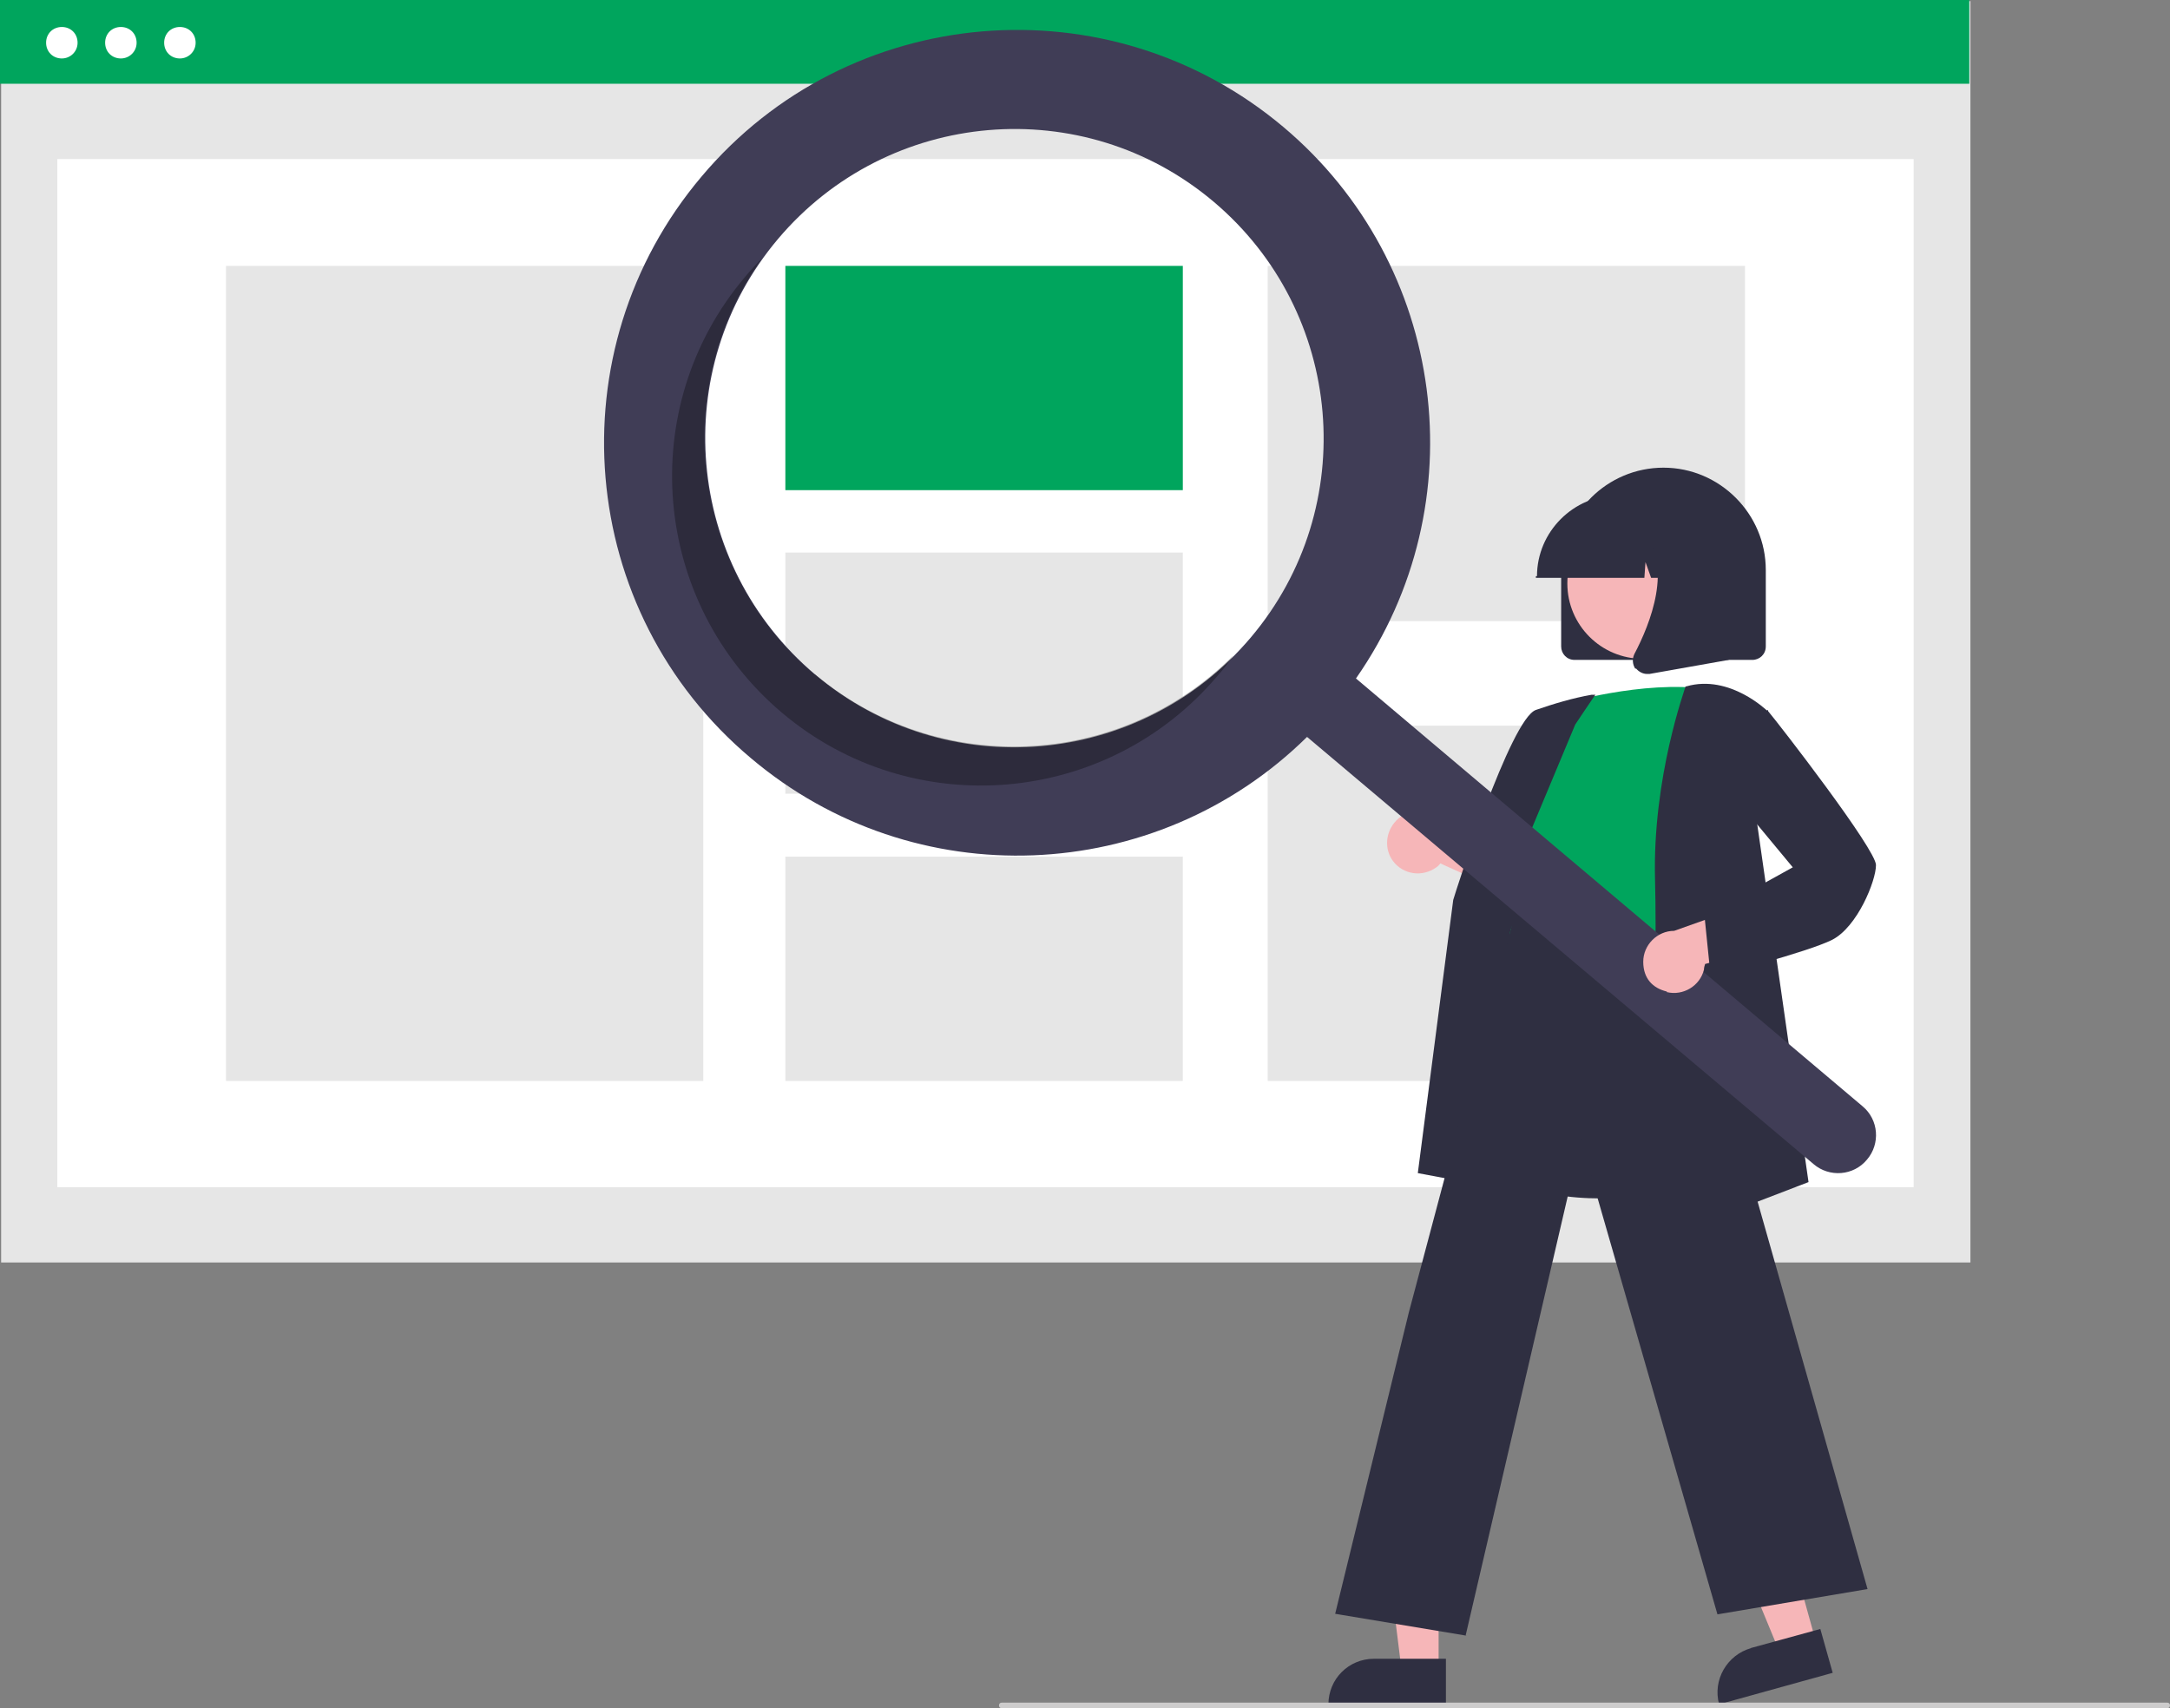 <?xml version="1.0" encoding="UTF-8"?>
<svg id="Ebene_1" xmlns="http://www.w3.org/2000/svg" version="1.1" viewBox="0 0 386 303.9">
  <rect x="0" y="0" width="386" height="303.9" fill="#808080" stroke="none"/>
  <!-- Generator: Adobe Illustrator 29.1.0, SVG Export Plug-In . SVG Version: 2.1.0 Build 142)  -->
  <defs>
    <style>
      .st0 {
        isolation: isolate;
        opacity: .3;
      }

      .st1 {
        fill: #403d56;
      }

      .st2 {
        fill: #e6e6e6;
      }

      .st3 {
        fill: #f6b6b8;
      }

      .st4 {
        fill: #fff;
      }

      .st5 {
        fill: #2f2f41;
      }

      .st6 {
        fill: #00a55d;
      }

      .st7 {
        fill: #cdcccc;
      }
    </style>
  </defs>
  <path class="st2" d="M350.5.2H.2v224.4h350.3V.2Z"/>
  <path class="st4" d="M340.4,28.3H10.2v182.9h330.2V28.3Z"/>
  <path class="st6" d="M350.3,0H0v14.9h350.3V0Z"/>
  <path class="st4" d="M11,10.4c1.5,0,2.8-1.2,2.8-2.8s-1.2-2.8-2.8-2.8-2.8,1.2-2.8,2.8,1.2,2.8,2.8,2.8Z"/>
  <path class="st4" d="M21.5,10.4c1.5,0,2.8-1.2,2.8-2.8s-1.2-2.8-2.8-2.8-2.8,1.2-2.8,2.8,1.2,2.8,2.8,2.8Z"/>
  <path class="st4" d="M32,10.4c1.5,0,2.8-1.2,2.8-2.8s-1.2-2.8-2.8-2.8-2.8,1.2-2.8,2.8,1.2,2.8,2.8,2.8Z"/>
  <path class="st2" d="M125,47.3H40.2v145h84.9V47.3Z"/>
  <path class="st6" d="M210.4,47.3h-70.7v39.9h70.7v-39.9Z"/>
  <path class="st2" d="M210.4,98.3h-70.7v42.9h70.7v-42.9Z"/>
  <path class="st2" d="M210.4,152.4h-70.7v39.9h70.7v-39.9Z"/>
  <path class="st2" d="M310.4,47.3h-84.9v63.2h84.9v-63.2Z"/>
  <path class="st2" d="M310.4,129.1h-84.9v63.2h84.9v-63.2Z"/>
  <path class="st5" d="M277.7,115v-13.6c0-10.1,8.2-18.2,18.2-18.2s18.2,8.2,18.2,18.2v13.6c0,1.4-1.1,2.4-2.4,2.4h-31.6c-1.4,0-2.4-1.1-2.4-2.4Z"/>
  <path class="st3" d="M322.9,292l-6.4,1.8-9.9-24,9.5-2.6,6.9,24.8Z"/>
  <path class="st5" d="M311.4,293.2l12.4-3.4,2.2,7.8-20.2,5.6c-1.2-4.3,1.4-8.8,5.7-10h0Z"/>
  <path class="st3" d="M255.9,297h-6.6l-3.2-25.7h9.8v25.7Z"/>
  <path class="st5" d="M244.4,295.1h12.8v8.1h-20.9c0-4.5,3.6-8.1,8.1-8.1Z"/>
  <path class="st3" d="M247.8,153.2c1.8,2.4,5.2,2.9,7.7,1.1.3-.2.5-.4.7-.7l17.7,8-1.6-10-16.6-6c-2.3-2-5.8-1.6-7.7.8-1.6,2-1.7,4.8-.2,6.8h0Z"/>
  <path class="st5" d="M284.7,213.2c-5.5,0-11.3-.8-16.2-3.3-5.2-2.6-9.1-7.2-10.7-12.8-2.5-8,.7-15.8,3.8-23.4,1.9-4.7,3.7-9.1,4.2-13.5l.2-1.6c.7-7,1.4-13,4.8-15.3,1.8-1.2,4.2-1.3,7.4-.2l29.9,9.7-1.1,56.9h-.2c-.2.1-10.7,3.6-22.1,3.6h0Z"/>
  <path class="st6" d="M277.6,125.3s14.7-4.4,26.1-2.7c0,0-6.5,35.9-4.4,47.9,2.2,12-37.8,4.6-29.7-6.8l2.7-13.6s-5.4-5.4-.5-12l5.7-12.8Z"/>
  <path class="st5" d="M270.3,212.1l-18.1-3.4,6.3-48.6c.4-1.4,10.2-32.2,14.7-33.8,3.2-1.1,6.5-2.1,9.9-2.7h.7c0-.1-3.6,5.3-3.6,5.3l-14.5,34.7,4.7,48.7h0Z"/>
  <path class="st5" d="M260.9,291l-23.4-3.9,13.1-53.6,19.5-73.3.2,1.3c0,.1,1.8,9.7,28.9,5.4h.2v.2c0,0,32.8,115.6,32.8,115.6l-26.7,4.5-24.3-84.4-20.5,88.2h0Z"/>
  <path class="st5" d="M293.3,221.2v-.4c0-.4,1.6-45.9,1.1-64.2-.5-18.3,5.4-34.2,5.4-34.4h0c0-.1.2-.1.2-.1,7.7-2.2,14.4,4.4,14.4,4.4h.1c0,.1-2.2,18.2-2.2,18.2l9.4,65.6-28.4,10.9Z"/>
  <path class="st3" d="M292.2,117.2c7.4,0,13.4-6,13.4-13.4s-6-13.4-13.4-13.4-13.4,6-13.4,13.4,6,13.4,13.4,13.4Z"/>
  <path class="st5" d="M273.4,102.5c0-7.9,6.5-14.4,14.4-14.4h2.7c7.9,0,14.4,6.5,14.4,14.4v.3h-5.8l-2-5.5-.4,5.5h-3l-1-2.8-.2,2.8h-19.3v-.3h0Z"/>
  <path class="st5" d="M290.9,119c-.5-.8-.6-1.7-.2-2.6,2.9-5.5,6.9-15.6,1.6-21.9l-.4-.4h15.6v23.3l-14.1,2.5h-.4c-.8,0-1.5-.4-2-1h0Z"/>
  <path class="st1" d="M228.3,22.6C197.3-3.5,150.9.4,124.8,31.4c-26.2,31-22.3,77.4,8.8,103.5,29,24.5,71.9,22.8,98.9-3.8l90.1,76c2.8,2.4,7.1,2.1,9.5-.8,2.4-2.8,2.1-7.1-.8-9.5l-90.1-76.1c21.7-31.1,16.1-73.7-12.9-98.1h0ZM222.5,113.4c-19.6,23.2-54.3,26.2-77.5,6.6-23.2-19.6-26.2-54.3-6.6-77.5,19.6-23.2,54.3-26.2,77.5-6.6,23.2,19.6,26.2,54.3,6.6,77.5Z"/>
  <path class="st0" d="M144.9,120c-21.9-18.5-26-50.7-9.4-74-1,1-2.1,2.2-3,3.3-19.6,23.2-16.6,57.9,6.6,77.5,23.2,19.6,57.9,16.6,77.5-6.6,1-1.1,1.9-2.3,2.8-3.6-20.2,20.3-52.6,21.7-74.5,3.3h0Z"/>
  <path class="st3" d="M296.5,176.5c2.9.7,5.9-1.1,6.6-4,0-.3.1-.7.2-1l18.7-5.2-7.6-6.6-16.6,5.9c-3,0-5.5,2.5-5.5,5.5s1.7,4.7,4.2,5.3h0Z"/>
  <path class="st5" d="M304.3,173.8l-1.1-10.8,15.7-8.7-10.2-12.3,1.7-13.9,4.1-1.8v.2c2.1,2.5,19.2,24.6,19.2,27.4s-3.3,11-7.8,13.3c-4.4,2.2-20.6,6.4-21.3,6.5h-.3v.2Z"/>
  <path class="st7" d="M385.5,303.9h-207.3c-.3,0-.5-.2-.5-.5s.2-.5.5-.5h207.3c.3,0,.5.2.5.5s-.2.5-.5.5Z"/>
</svg>